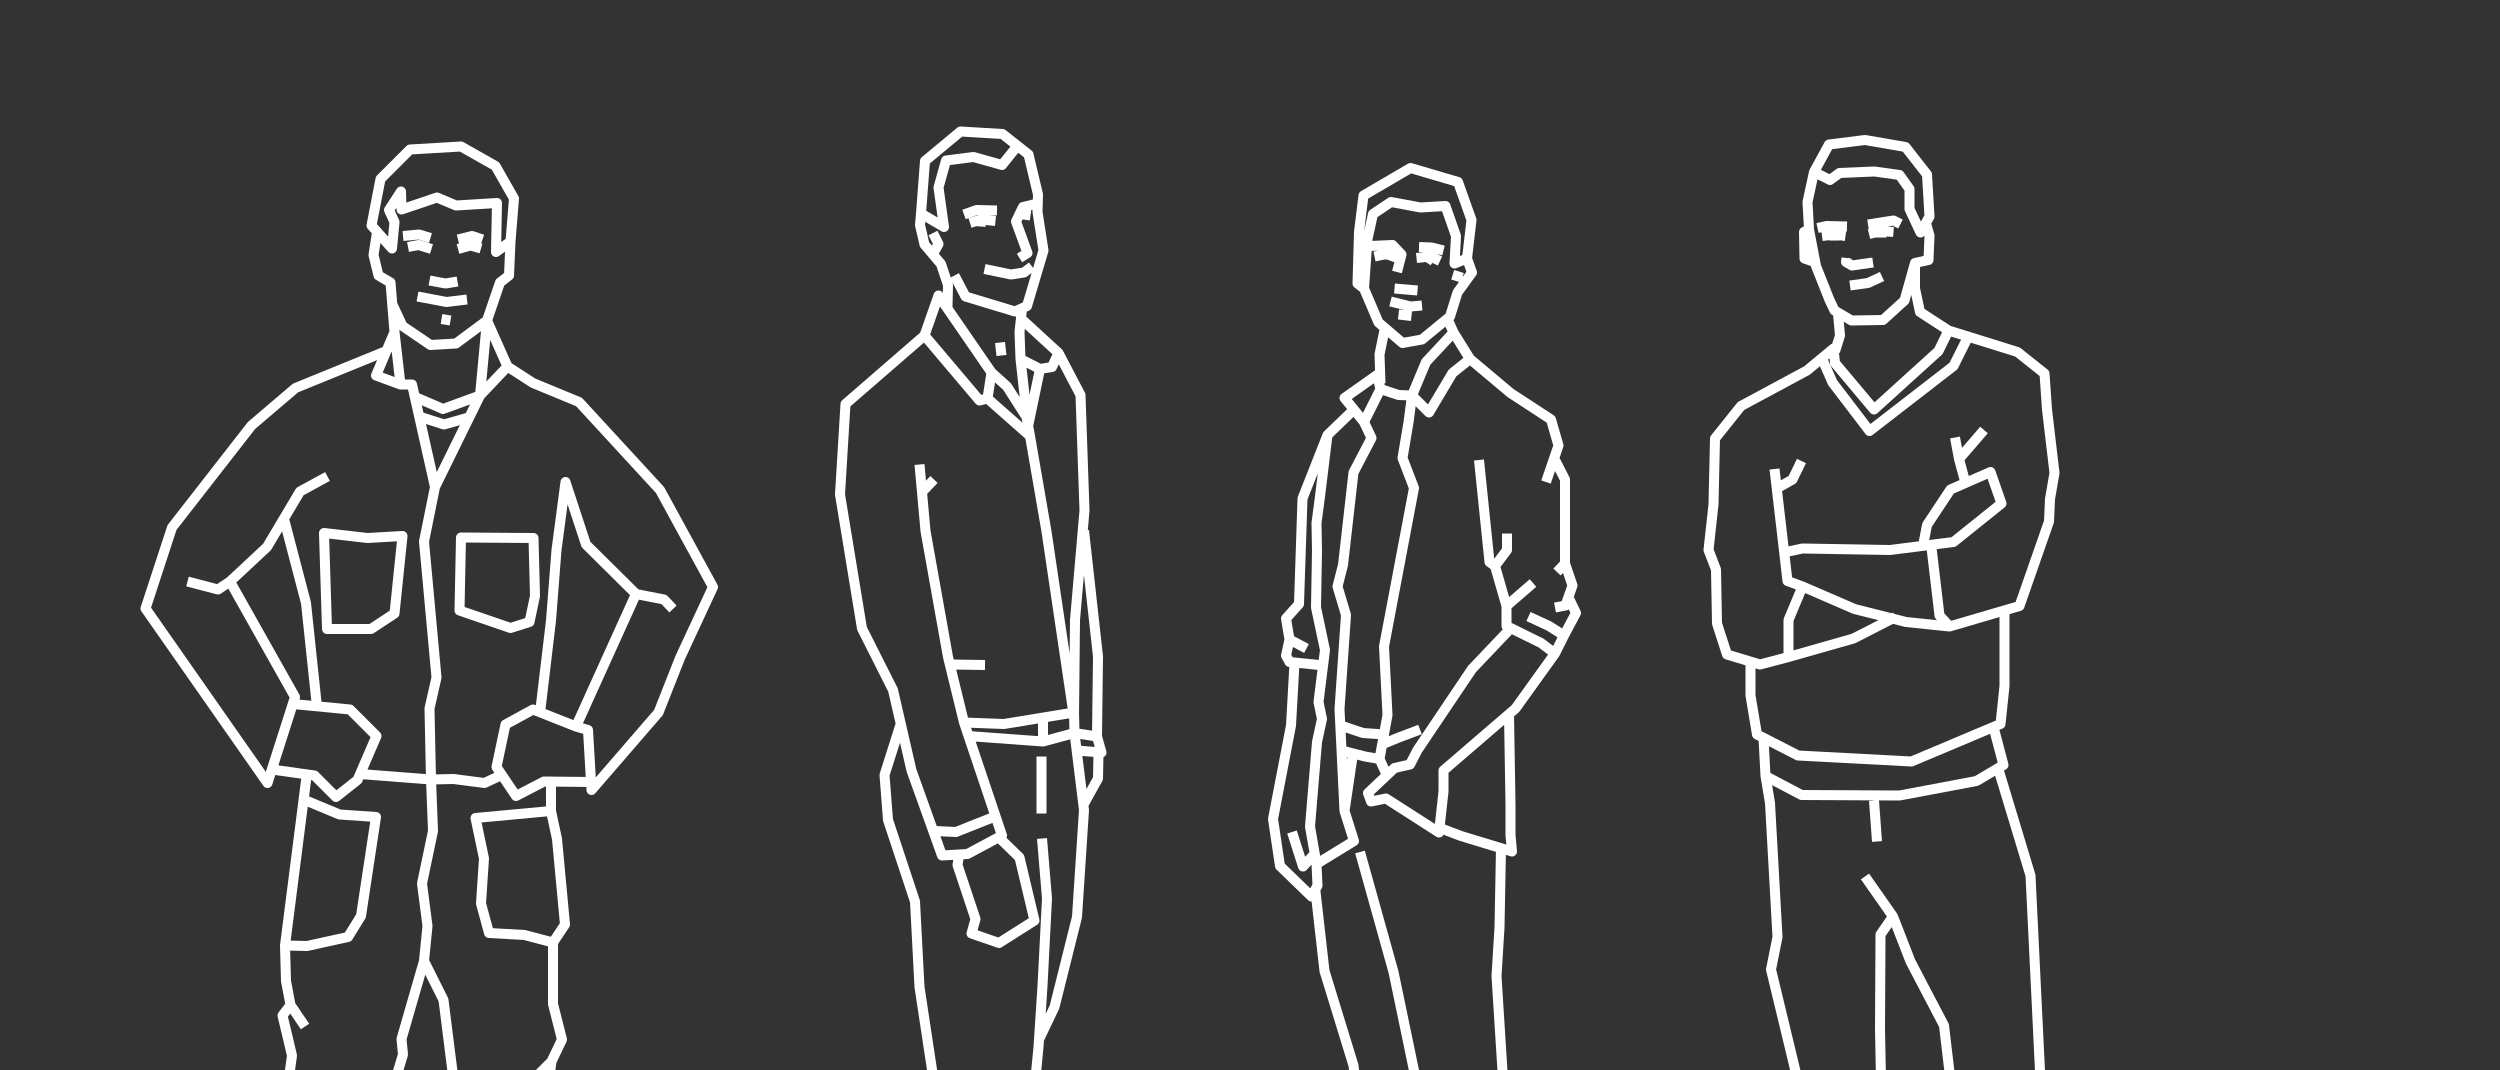<svg version="1.2" xmlns="http://www.w3.org/2000/svg" viewBox="0 0 500 214" width="500" height="214">
	<rect x="0" y="0" width="500" height="214" fill="#333333" stroke="none"/>
	<title>AgriMedia-Doelgroepen-lijntekeningen-Mechaman</title>
	<style>
		.s0 { fill: none;stroke: #ffffff;stroke-linejoin: round;stroke-width: 2 } 
	</style>
	<path id="Melkveehouder" class="s0" d="m76.4 240.6l-1.7 30.5 2.4 8.7-11.7 9.3-7.8 1.9-4.9-3.2 7-9.7 1.9-8.2-2.5-29m48.3-0.6l1.4 30.4 1.4 10.5 7.1 10.3-2.6 3.1-10.9-4.6-9.1-10.1 1.3-8.3-4.4-29.3 0.2-2.4m-14.7 39.9l0.3 3.6-4.6 4.6-0.4-4.2m0.4 4.2l-3.9-0.1-6.3 6.1-6.7 1.8-4.2-4.4 1-3.6m46.7-2.7v5.3l-4.8-5.6 0.1-4.9m22.6 11.6l-0.4 4.8-5 1.9-12.5-9.1m-3.4-210l-7.4 2.7-5.8-2.5m10.9 4.2l-4.9 1.4-5.3-1.7m-4.6-16.8l1.2 10.5-4.9-1.8 3.7-8.7zm1.2 10.5h2.3l4.6 20.5-2.2 10.9 2.5 27.2-1.4 6.2 0.3 14.2-14.2-1.1m-34.5-38.5l6.1 1.6 2.4-1.6 13 23.1-5.5 17.2-24.4-34.9 5.3-16.2 15.9-20.4 8.8-7.5 18.4-7.5m-31.5 46.2l7.4-6.9 6.6-11.1 5.5-3m30.5-16.2l1.4-15 4.1 9.2-5.5 5.8-9 18.3m-30.3 6l4.5 17.2 2.2 20.8m1.4-34.8l8.7 1 7-0.4-1.6 15.5-4.7 3.1h-8.8l-0.6-19.2zm27.4 0.9l14.5 0.1 0.3 11.6-1.1 5.2-3.8 1.2-10.2-3.5 0.3-14.6zm9.3-34.2l5.1 3.3 9.2 3.8 16.2 17.6 10.6 19.4-6.6 14.2-4.3 10.9-13.4 15.5-0.7-12-2.4-0.7 12-26.5 5.6 1.1 1.8 1.9m-26.6 20.8l2.2-18.5 1.1-14.1 1.8-13.6 4.1 12.5 10 9.9m-42.4 73.4l0.7-7-1.1-8.5 2.2-10.5-0.4-10.3 4.5-0.1 6.2 0.8 3.2-1.5m10.1 1.1v6l1.2 5.6 1.6 17.1-2.4 3.6v12.3l1.8 7.1-2.1 4.4-2.6 19.4 2.2 7.6-7.8 3.9-8.2-0.8-3.5-4.3 1.7-4.9 0.4-9.4-1.8-7.9-2-15.9-3.9-7.8-4.5 15.6 0.3 3.1-4.3 14.3 2.9 10.9-2.8 4.5-13.4 2.8-6.4-4.1 3.1-10.2-3-5.5 1.7-12.5-1.9-8 1.6-2.1-0.9-4.8-0.2-7.1 4.4-34.5m-0.7 5.3l7.2 3 7.3 0.5-3 19.8-2.6 4.2-8.2 1.8-4.4-0.1m53.6-0.6l-5.7-1.5-7.1-0.4-1.6-5.9 0.6-9-1.7-8.1 15.1-1.4m-31.8-112.5l-4.1-4.6 1.8-9.3 5.9-5.9 10.2-0.6 6.9 3.9 3.7 6.5-0.7 8.6-2.9 2.1 0.2-9.8-8.2 0.5-3.8-1.6-7.1 2.4-0.1-3.6-2.4 3.7 1.1 2.4-0.5 5.3zm0.5 16.7l-0.8-9.9-2.4-1.4-1-4.1 0.7-4.5m26.7 1.8l-0.3 6.8-1.8 1.4-2.6 7.6-6.2 4.6-5.1 0.3-5.6-3.8-2.1-4.5m15-0.8l-4.1 0.5-5.8-1.1m8-3l-2.4 0.4-3.2-0.6m2.4 7.7l1.8 0.3m-8.5-14.7l2.1-0.4 2.6 0.8m5.3 0l2.5-0.7 2.1 0.6m-15.6-2.5l3.2-0.3 2.3 0.7m5.5 0.3l2.8-0.7 2.1 0.7m-37.9 92.9l11.4 1.1 5.3 5.3-3.8 8.8-4.3 3.4-4.3-4.3-8.5-1.2m63.7 2.5l-9.3-0.1-5.6 2.9-3.9-5.8 1.8-8.5 5.5-3 8.6 3.4m-4.9 67l-3.5 3.5m-47.1 13.3l2.1-3.4m-3.7-24.7l2.9 4.3"/>
	<path id="Fabrikant" class="s0" d="m354.9 93.8l2.6 22.4 3 1.1-2.8 6.7v7.4l-5.7 1.5-6.6-2-2-6.2-0.2-10.8-1.5-3.9 1-9.1 0.3-13.2 5.2-6.5 13.2-7.1 5.3-4.4 0.3 2.9 7.8 9.3 12.9-11.7 2-4.1 13.8 4.3 5.4 4.3 0.5 7.2 1.5 12.7-0.9 5.2-0.2 4.5-5.9 16.9-14 4.1-2-2.2-1.7-14.4m6.9-12.1l-1.3-4.8 5-5.8m-36.5 6.2l-1.8 3.7-3 1.7m35.5-10.1l0.8 4.3m-16.4 76.5l-0.6-8.2m9.7-50.4l0.9-4.7 4.7-7.1 8-3.5 2.2 6.3-9.6 7.7-12.7 1.6-17.5-0.3-3.3 0.7m21.9 13l-8.4 4.3-13 3.7m32.2-6.1l-8.7-0.9-10.3-2.6-10.4-4.5m40.4 4.6v15.3l-0.8 7.6-17.8 7.5-22.7-1.2-8.2-4.2-1.3-7.8v-6.6m49.5 21.1l6.5 21.5 1.9 39.1 4.8 23.3-0.6 23.8-0.9 10 1.1 8.6-9.3-1.1-6.1 0.5-1.7-10.8 0.7-2.9-1.6-12.9v-24.3l-4.1-10.6-1.5-12.7-6.7-12.8-3.5-9-5.6-8m25.8-29.5l1.9 7.2-5.4 3.2-15.4 2.9-19.6-0.1-7.2-3.8-0.4-7.6m25.9 35.7l-2.5 3.6-0.1 18.8 0.5 26-1.1 24.9 0.9 16.2h-6.7l-11.3-3.3 1.1-4.5 1.9-5.2v-5l-0.2-9.1-1.5-4.5v-24.9l-5.4-22.4 1.3-6.5-1.5-26.8-0.9-5.4m57.6 124.9l1 13.6-3.2 2.6-12.5-1.2 0.4-4.8 1.7-4.6-1.1-6.4m-21.7-6.5l0.1 4.1-6.7 3.5-3.9 3.6-7.3 4.1h-8.7l-2.4-2.1 0.5-3.9 7.7-4.1 2.6-5.6 1.1-2.9m6.3 8.9l-5.2 4.1-6.5 0.9-6-1.3m13.8-8.2l-3.5-0.5m18.2 3.5l0.6 2.8-4.7 2.4v-3.1m30.5 4.1l4.3-0.2m-43.5-10.8l-4.3-1m44.4 9.5l3.4 0.2m-34.8 1.3l-3.5-0.3m43.9 11.9l-1.5 4.2-5.2 0.4-8.6-0.9-0.4-2.3m-2.7-227.1l-2.6 5.2-16.8 13-7.4-9.7-2.1-4.8m12-16.4l-2.8 1.3-3.6 0.5m4.6-4.6l-4.2 0.6-1.2-0.7 0.1-0.8m-6.5-17.2l3-5.5 7.2-0.9 8.1 1.4 4.3 5.5 0.5 8.4-1.8 3.2-2.2-4.7v-4l-2-2.8-5-0.7-7 0.3-1.9 1.4-3.2-1.6zm4.8 28.3l0.4 4.4-1 3.2m22.7-4.2l-5.7-3.7-1-4.7v-5.1l2.7-0.6 0.2-4.9-0.7-2.4m-11.6 0.2l5.1-0.8 1.4 0.7m-16.6 0.8l1.8-0.4 4.1 0.1m-5 1.9l2.5-0.3 2.2 0.3m4.7-0.4l2.5-0.6 2.4 0.2m-11.8 1.7v-1.2m9.4 0.6v-1.3m6.7 6.4l-2.1 7.5-4.3 3.9-6.3 0.1-3.4-2-1-2.1-2.7-6.8-1.4-7.3-0.3-5.5 1.3-6m0.1 18l-2-0.7-0.1-5.3 1-0.5"/>
	<path id="Loonwerker" class="s0" d="m276.1 76.7l-0.2-5.8 1.1-5.4m-0.1 81.4l-4.3-0.3-4.5-1.5m7.8 6.7l-2.9-0.5-4.3-1.1m0.2 12l1.7-11.5m-7.3 22.1l0.2 4.3-1.2 2.2-6.3-6.1-1.4-9.4 3.6-18.7 0.7-12.5m4 38.2l-2.3 2.5-2.2-6.9m41.8 3.2l-0.3 15.9-0.6 9.7 1.4 22.2 1.8 13.2-2.8 28.4 1 11.9-1.5 3.7-0.8 4.3-9.1-4.6-5.3 1.2-1.1-3.3 2.2-36.4-1.8-19.3-4.6-22.1-6.7-24m11.8 87.8l-8-3.5-2.3 1.1 0.3-4.5-0.8-9.9 0.2-6.4-2.5-21.9-5.8-18.9-1.8-15.9m20.3 87.9l-6.4 1.7-15.1 0.7-5.6-2.2v-1.9l6 1.9 13.5-0.7 7.5-1.3m-9.8-8.6l-7.3 6.1-6.4 0.7-3.5 1.9m18.3-5.2l-2.5-2.2m0.8 3.1l-2.4-2.2m0.3 3.9l-2.4-2.2m0.6 4.1l-2.5-2.1m31.2 16.9l-2.9 6-8.1 4.5-8.3-2-0.5-1.9 6.1-9.7m8.7 5.5l-5.7 5.3-4.3-0.3m0-4.3l4.3 0.6m-3-2.6l3.9 0.6 1.4 0.5m-4.8-2.6l2.9 0.1 3.3 0.6m-5.8-2.4l3.5 0.2 2.4 0.4m-0.1-210.6l3.3 5.3-3.5 2.8-4.7 7.9-3.4-3.4 2.8-6.7 5.5-5.9zm-15.3 8.5l0.7 2.8-3.3 6.6-3.9-4.8 6.5-4.6zm-10.6 58.1l-6.9-0.7-0.7-1.3 0.7-3.2-0.7-4.2 2.6-2.9 0.7-21.1 5-12.7 5.4-5.2m1.9 2.6l1.5 3.2-3.6 6.9-2.1 18.5-1.1 4.3 1.7 5.7-1.3 18.8 1 20.4 1.9 6-7.5 4.6-1.3-7.5 1.4-16.9 1-4.6-0.7-3.4 1.3-10.4-1.8-8.5 0.2-11.3-0.1-5.6 0.7-5.3 1.5-12.3m28.5-15.2l8.1 6.8 8.1 5.3 1.5 5.2-2.5 7.3m-2.6 20.2l-5.3 4.6-2.3-8-1.1-0.8-2.1-20.4m5.6 14.7v3.3l-2.4 3.2m11.9-21.4l2.1 4.1v16.8l-1.6 1.7m1.6-1.7l1.5 4.4-1.4 4-2.1 0.4m2.8-1.8l1.4 2.9-2.4 4.5-1.8 3.6-2.8-2.1-6.9-3.4v-4m4.4 2.1l4.1 1.9 3 1.9m-54.9 0.8l3.4 1.8m14.8 19.3l3.4-1.4 4.5-1.7m17.8-3.1l0.3 18.2v6l0.3 3.3-10.2-3.1-4.2-1.6m-11.9-87.8l3.6 1.2 2.7 0.1-0.7 5.4-1.2 7.1 2.3 6-6 31.7 0.7 13.7-1.6 8.8 1.5 3.3m0.8-114.7l-3.6 2.4-1.1 5-0.7 9.9-1.3-1 0.3-10.3 0.9-7.3 9.4-5.5 9.5 2.8 2.7 7.6-0.9 7.7-2.5 1 0.3-5.5-2.1-6-5 0.3-5.9-1.1zm15.2 11.3l1 2.8-2.9 4-1.5 4.8-5.6 4.6-3.9 0.7-4.8-4.1-2.9-6.8m1.2-8.5l4.5-0.2 1.8 1.9-0.9 3.5m4.4-5l2.5 0.1 2.4 0.6m-9.8 7.6l4.6 0.4m8.3-3.8l-0.6 1.9m-6.8 4.9l-2.3 0.2-4-1m1.6 2.6l2.6 0.3m-7.4-11.9l2.4-0.5 3 1.1m3-0.3l2.8-0.3 1.9 0.9m-10.7-0.3v-1.1m8 1.7l0.8-1.2m4.6 15.2l-1.2-2.7m21.5 66.9l-7.9 11-14.4 12.4v4.2l-0.9 8.2-10.6-6.8-3 0.6-0.6-1.7 5.3-5 3.1-0.7 1.5-2.9 10.9-16.2 7.7-8.1"/>
	<path id="Mechanisatiebedrijf" class="s0" d="m203.3 29.4l-2.9 3.6-5.7-1.6-5.5 0.7-1.5 5.4 1.1 7.9-4.6-2.7 0.8-10.5 7.1-5.9 8.4 0.5 5.2 4.1 1.9 8-0.1 3.5 1.2 7.7-3.3 11.1-2.4 1.1-9.9-3-2.2-4.2m-6.7-12.4l-0.2 2.3 0.9 3.9 3.3 3.9 1.4 4.2-0.1 4.4m16.9-8.1l-1.6 1.2-2.6 0.4-5.3-1.1m7-2.2l1.6-1-2.3-6.3 1.4-2.9 2.9-0.7m-20.9 5.9l1.1 2.2-1 1.8m6.1-7.7l2.5-0.9 4.1 0.1m-5.4 2.5l2.2-0.7 2.9 0.3m7-1.1l-2.1-0.3m-7.9 2.5l0.1-1.4m8.4-0.2v-0.8m-4.6 25.6l0.3 2.6m-16.4 21.8l1.2 13.3 4.5 25.2 3.2 13.1 7.6 22.6-6.9 3.7-5.1 0.3-6.1-17-3.7-16.1-6.2-12.3-4.4-26.8 1.1-18.1 15.8-13.7 2.8-8 10.6 15.4 3.1 2.8 3.9 6.1 0.7 3.8 3.3 19.1 5.5 37.1 0.2-19.4 1.9-21.9-0.8-23.1-4.4-8.4-7.3-6.7m1.6 23.3l-8.5-7.5 0.8-5.2m-0.8 5.2l-1.6 0.4-11-13m23.1 6.7l-2.4 11.5-1.5-13.5 3.9 2zm3.7-3.2l-1.3 2.8-2.4 0.4m-21.2 22.1l-2.3 2.4m12.5 34.7l-6.8-0.1m26.6-26.8l2.8 25.2-0.2 16 0.9 3.2-4.9-0.4m-0.5-3.5l4.5 0.7m-11.1 4v11.4m-15.5-18.2l8 0.3 14-2.3 0.1 4.1-6.3 1.7-15-1.1m15 1.1v-4.8m6.3 3.1l1.9 15.4-1.4 21.4-4.5 18-3.2 6.7m12-57.3l-0.1 4.9-3 5.4m-27 61.6l-2.9-6.8-2.8-18.5-0.9-17.1-5.4-16.3-0.7-9 3.3-10.4m9.2 137.4l-7.7-0.6-2.1-2 0.5-11 1.2-2.9-0.4-4 1.8-17.9 2.3-9m23.4-66.9l1 12-0.9 17.5-0.8 12.2-2.6 26.8-1.7 20.2 2.6 6.2 1.6 14.2 2.6 8.9-9.5 7.3-9.3 0.4-1-5.5-1.2-7.4-1.6-13.1-0.9-9.6-1.1-20.9-1.1-4 1.1-11 1.6-5.1m12.7-49.2l4 3.9 3 12.6-7.1 4.5-5.5-1.9 0.8-2.9-3.6-10.8 0.3-1.9m7.2-7.8l-7.8 3.1-4.2-0.2m3.2 118.4l4.3-4m-4.5 6l-5 1.1-4.9-1.6 0.2-5.7m27.2-5.6l5.8-0.4 0.9 2.7-1 4.4-4 1.3m5-5.7l-3.1 2.5-3.1 0.4m2.2 5.7l5.9 4.4 8.8 4.6-0.2 3.7-5.1 4.4-16-0.5-3.8-2.3-4 0.4-5.1-4.1 2-3.3m32.2 1.7l-4.9 2.1-8.2-1m12.7 1.5l-7.1 2.8-16.7-2.1-8.6-3.1m12-223.1l-0.2-5.4 0.5-4.6"/>
</svg>